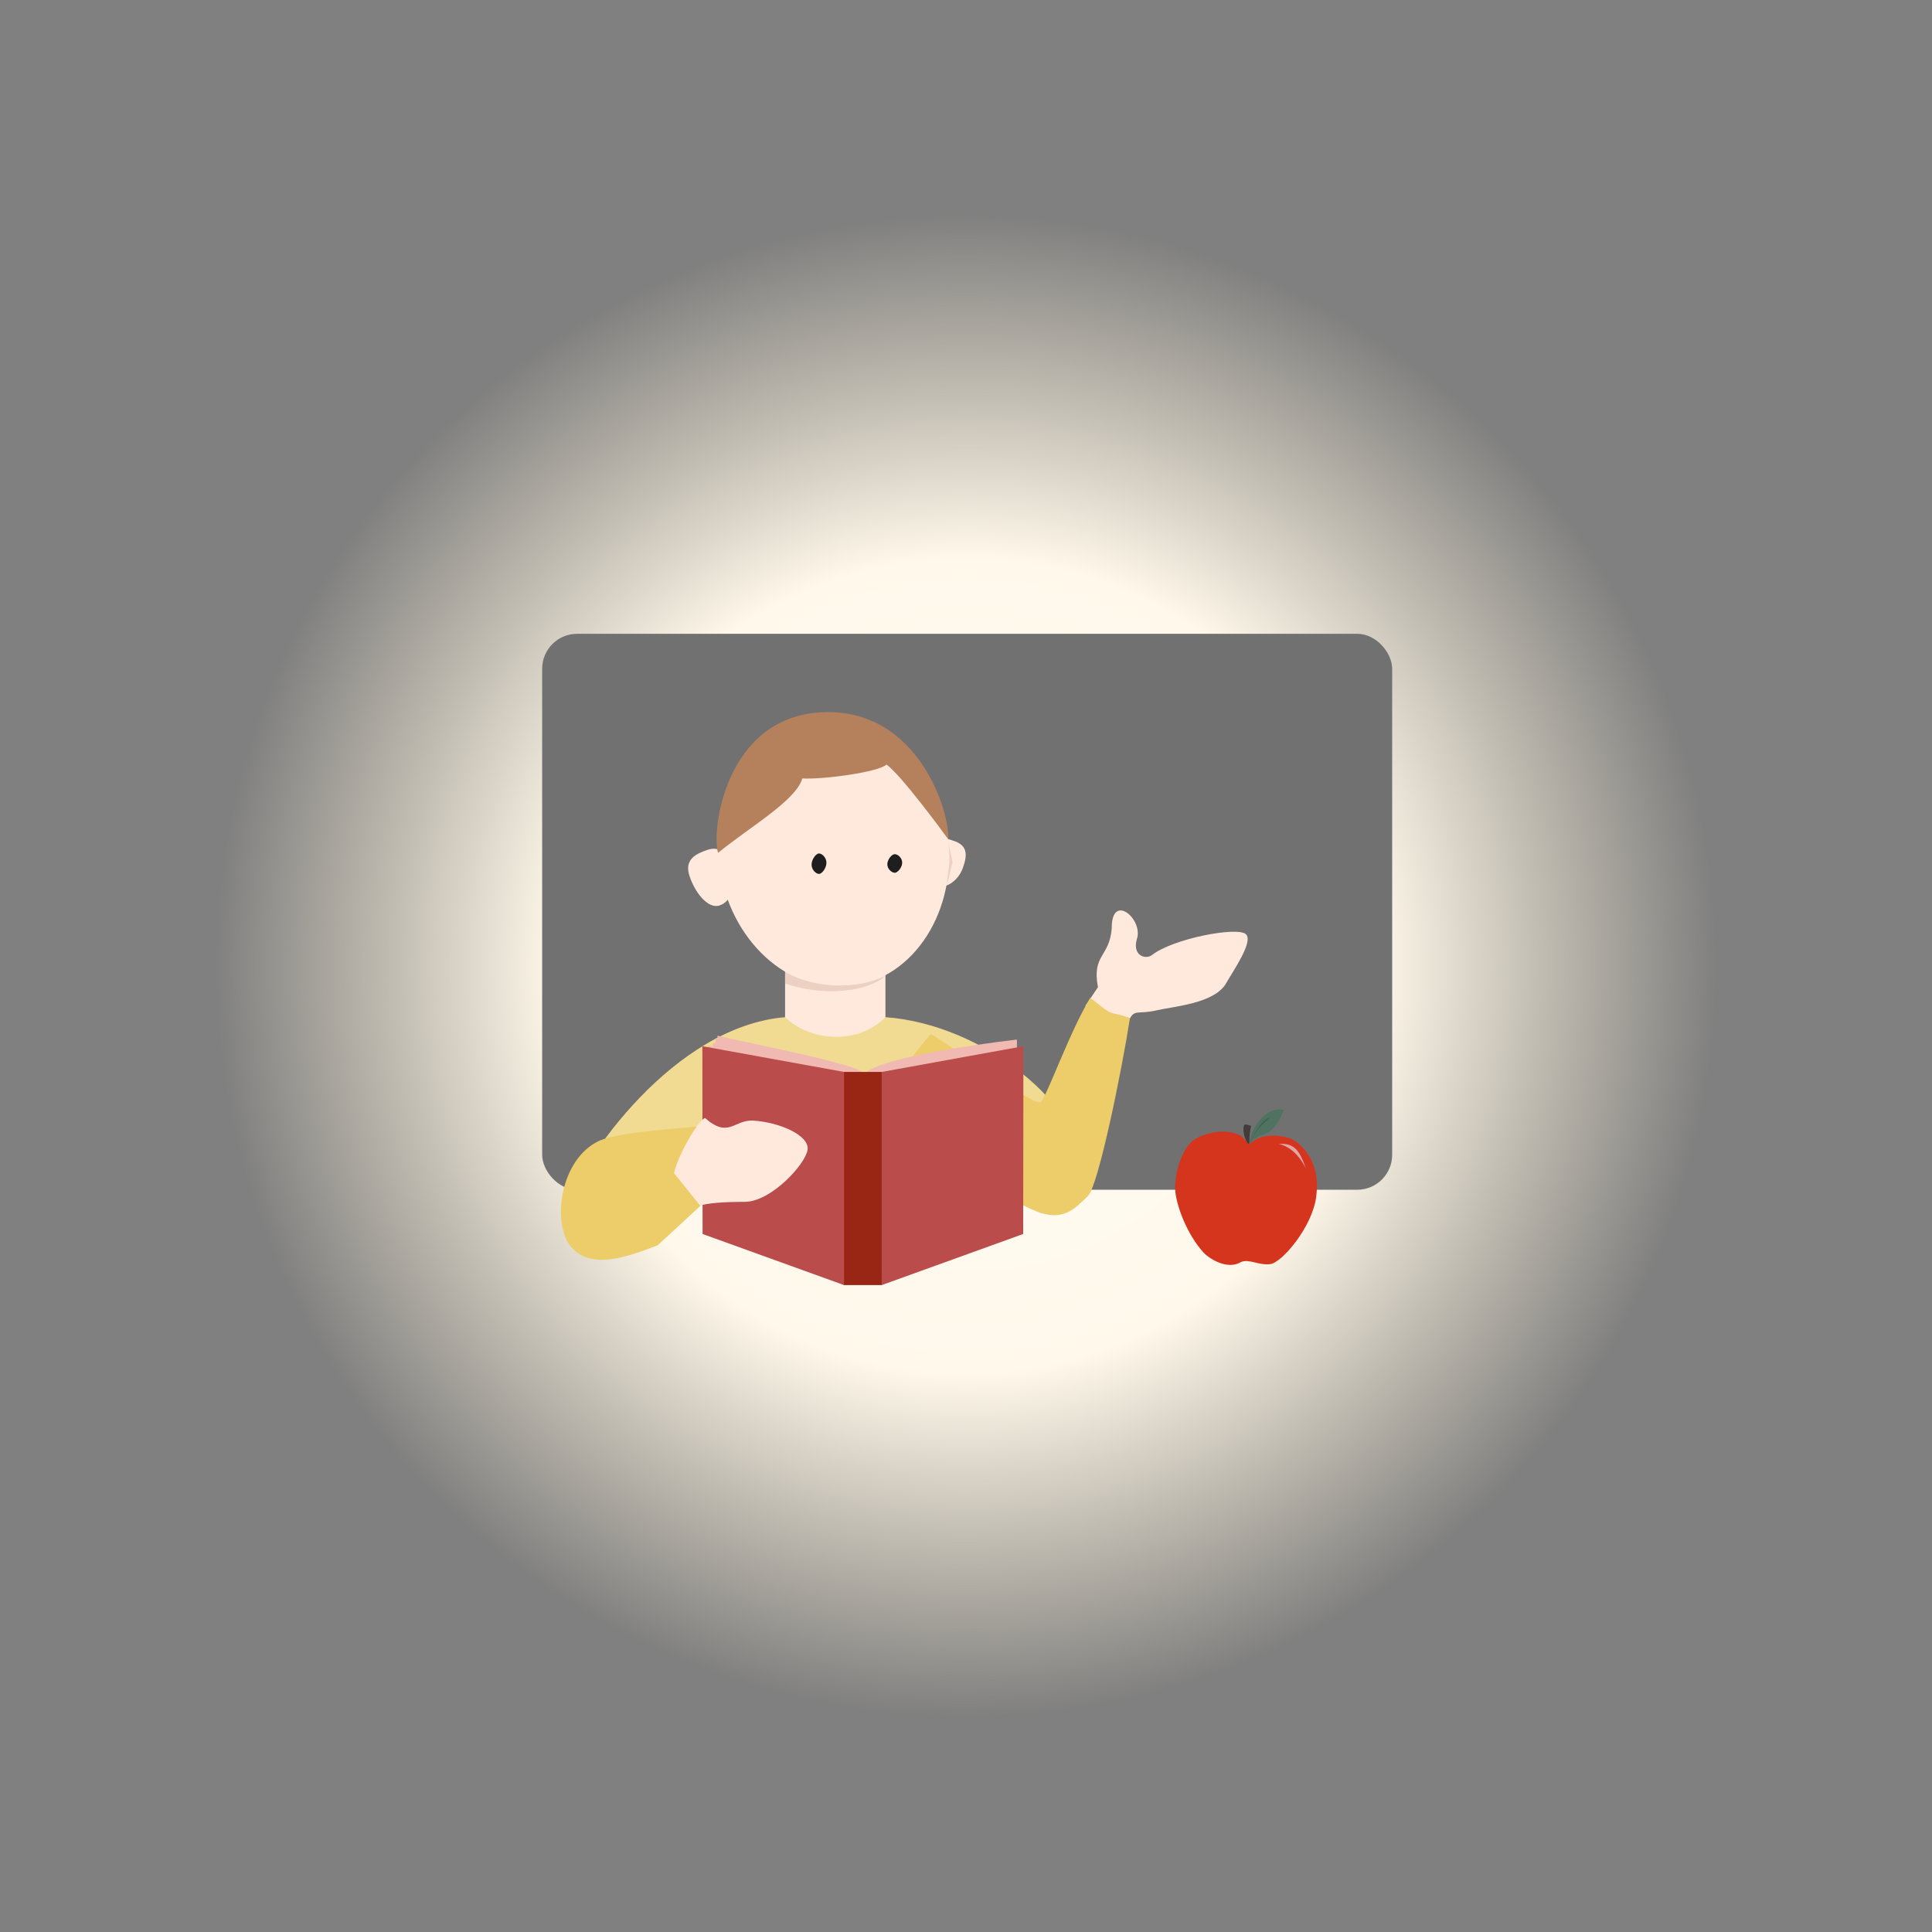 <svg width="442" height="442" viewBox="0 0 442 442" fill="none" xmlns="http://www.w3.org/2000/svg">
<rect x="0" y="0" width="442" height="442" fill="#808080" stroke="none"/>
<rect width="442" height="442" rx="221" fill="url(#paint0_radial_961_4515)"/>
<rect x="124.034" y="145" width="194.464" height="127.192" rx="8" fill="#727172"/>
<ellipse cx="190.679" cy="194.44" rx="26.361" ry="31.463" transform="rotate(-7.547 190.679 194.44)" fill="#FFE9DD"/>
<path d="M167.341 198.743C168.573 202.483 167.365 206.242 164.641 207.14C161.918 208.038 158.969 204.131 157.736 200.392C156.503 196.652 159.161 195.322 161.885 194.424C164.608 193.526 166.108 195.004 167.341 198.743Z" fill="#FFE9DD"/>
<path d="M220.28 198.569C219.093 201.824 215.946 203.666 213.252 202.684C210.558 201.701 210.473 197.331 211.659 194.076C212.846 190.821 215.739 191.472 218.433 192.454C221.127 193.437 221.466 195.314 220.28 198.569Z" fill="#FFE9DD"/>
<rect x="179.61" y="221.652" width="22.96" height="17.858" fill="#FFE9DD"/>
<path d="M202.57 232.708C196.192 239.224 185.137 238.138 179.61 232.708C154.1 234.88 133.3 264.984 129.473 276.208C160.511 276.208 233.183 269.093 248.489 269.093C247.809 253.018 225.104 234.337 202.57 232.708Z" fill="#F1DB93"/>
<path d="M189.073 197.38C189.073 198.554 188.076 199.931 187.372 199.931C186.667 199.931 185.671 198.98 185.671 197.805C185.671 196.631 186.667 195.254 187.372 195.254C188.076 195.254 189.073 196.206 189.073 197.38Z" fill="#1E1E1E"/>
<path d="M206.401 197.348C206.401 198.415 205.405 199.667 204.7 199.667C203.996 199.667 203 198.802 203 197.734C203 196.667 203.996 195.415 204.7 195.415C205.405 195.415 206.401 196.28 206.401 197.348Z" fill="#1E1E1E"/>
<path d="M217.916 197.216C217.916 197.216 216.667 191.452 217.007 193.477C217.347 195.502 217.162 197.694 217.162 197.694L216.58 202.469C217.162 200.85 217.162 200.255 217.916 197.216Z" fill="#ECD0C1"/>
<path d="M179.631 222.357C186.434 226.249 196.217 226.445 202.595 223.202C200.363 225.661 191.192 228.786 179.614 225.026L179.631 222.357Z" fill="#ECD0C1"/>
<path d="M254.341 212.381C253.84 218.993 249.759 218.379 251.186 225.851L248.305 230.132C248.982 230.468 251.946 231.563 258.385 233.251C259.506 230.829 260.458 232.097 264.529 231.16C268.601 230.223 277.251 229.632 280.263 225.35C282.122 222.099 286.873 215.351 285.013 213.709C283.02 211.949 268.43 214.7 263.557 218.484C262.135 219.588 259.008 218.684 260.078 214.882C261.684 210.355 254.297 204.012 254.341 212.381Z" fill="#FFE9DD"/>
<path d="M258.511 232.888C252.963 231.011 255.264 232.967 249.447 228.27C244.858 235.683 239.552 250.687 238.144 252.073C236.736 253.459 218.82 239.931 212.924 236.55L195.71 257.714L235.978 276.647C243.141 280.014 245.912 276.434 248.887 273.627C251.267 271.381 256.656 244.878 258.511 232.888Z" fill="#ECCD69"/>
<path d="M136.972 261.048C142.188 258.564 162.446 257.654 171.888 256.813L175.082 262.147L150.463 284.898C144.154 287.283 135.015 290.949 130.421 284.97C126.261 279.555 128.187 265.231 136.972 261.048Z" fill="#ECCD69"/>
<path d="M232.575 279.741L232.656 237.835C232.656 237.835 202.361 241.23 197.745 245.604C196.44 243.457 172.415 238.91 164.143 236.94L164.55 280.31L194.071 289.249H202.528L232.575 279.741Z" fill="#F0BAB2"/>
<path d="M232.099 280.336L232.18 238.43C232.18 238.43 201.885 241.825 197.269 246.199C195.964 244.052 171.939 239.505 163.666 237.535L164.073 280.905L193.595 289.844H202.052L232.099 280.336Z" fill="#F0BAB2"/>
<path d="M231.493 281.375L231.574 239.469C231.574 239.469 201.279 242.863 196.663 247.238C195.358 245.09 171.333 240.544 163.06 238.574L163.467 281.944L192.989 290.883H201.446L231.493 281.375Z" fill="#F0BAB2"/>
<path d="M230.369 281.98L230.45 240.074C230.45 240.074 200.155 243.469 195.539 247.843C194.233 245.696 170.208 241.149 161.936 239.179L162.343 282.55L191.865 291.488H200.321L230.369 281.98Z" fill="#F0BAB2"/>
<rect x="192.996" y="245.235" width="8.728" height="48.764" fill="#992614"/>
<path d="M201.724 245.236L234.133 239.351L234.083 282.311L201.724 294V245.236Z" fill="#BA4C4C"/>
<path d="M193.097 245.236L160.687 239.351L160.737 282.311L193.097 294V245.236Z" fill="#BA4C4C"/>
<path d="M161.269 255.743C159.464 256.706 155.059 264.379 154.207 268.391L160.173 275.812C161.778 275.26 165.562 274.957 170.376 274.957C176.394 274.957 184.303 266.343 184.755 263.034C185.206 259.724 178.267 256.721 172.305 256.371C167.932 256.113 166.694 260.579 161.269 255.743Z" fill="#FFE9DD"/>
<path d="M183.55 178.09C182.093 183.167 171.549 189.166 164.281 195.114C162.721 190.325 165.782 164.048 188.024 162.952C210.267 161.855 217.45 186.333 216.9 191.957C215.827 190.43 205.833 176.916 202.793 174.914C201.167 176.609 188.398 178.372 183.55 178.09Z" fill="#B5815C"/>
<path d="M273.788 260.375C279.583 257.516 283.811 259.447 284.474 260.397C284.716 260.609 285.72 261.836 285.815 261.743C288.899 258.715 294.612 259.908 296.132 260.933C299.017 262.878 301.983 266.737 301.131 273.704C300.279 280.671 293.261 288.913 290.572 289.21C287.883 289.506 285.758 287.949 283.936 288.712C280.709 290.706 276.451 287.765 275.375 286.591C271.546 282.415 269.216 275.961 268.887 272.597C268.558 269.234 270.218 262.136 273.788 260.375Z" fill="#D4351C"/>
<path d="M284.776 257.232C283.939 258.216 285.022 261.793 285.828 261.733C285.786 259.761 286.012 258.465 286.238 257.598C286.078 257.583 285.909 257.371 284.776 257.232Z" fill="#453A3A"/>
<path d="M285.791 261.747C285.885 258.808 289.215 252.937 293.73 253.923C290.615 261.449 288.652 258.179 285.791 261.747Z" fill="#507261"/>
<path d="M285.791 261.706C286.644 259.722 288.734 256.17 290.496 255.671C288.983 257.218 287.67 257.799 285.791 261.706Z" fill="#425C4F"/>
<path d="M292.566 261.718C296.114 261.433 297.365 263.186 298.834 267.552C298.853 267.602 298.865 267.639 298.87 267.661C298.858 267.624 298.846 267.588 298.834 267.552C298.527 266.746 296.444 262.549 292.566 261.718Z" fill="#E2A4A4"/>
<defs>
<radialGradient id="paint0_radial_961_4515" cx="0" cy="0" r="1" gradientUnits="userSpaceOnUse" gradientTransform="translate(221 221) rotate(90) scale(221)">
<stop offset="0.005" stop-color="#FFFCF5"/>
<stop offset="0.417" stop-color="#FFF8EB"/>
<stop offset="0.771" stop-color="#FFF3D8" stop-opacity="0"/>
</radialGradient>
</defs>
</svg>
